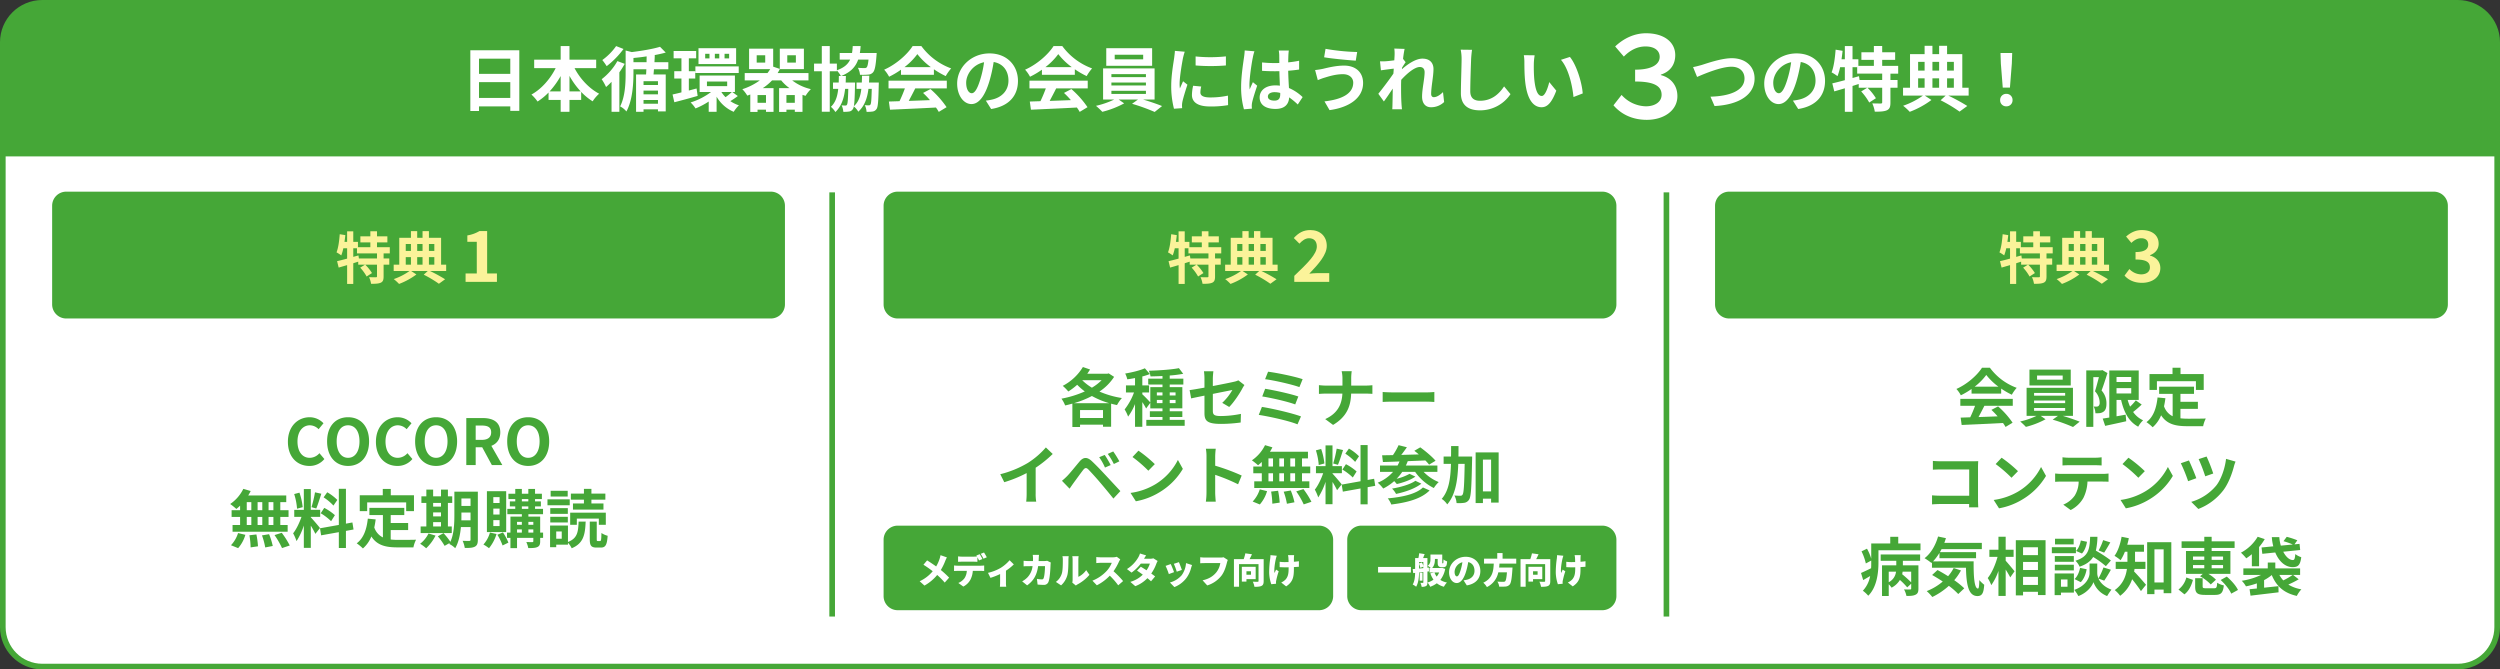 <svg id="entry_tokuten" xmlns="http://www.w3.org/2000/svg" width="1774" height="475" viewBox="0 0 1774 475">
  <rect x="0" y="0" width="1774" height="475" fill="#333333" stroke="none"/>
  <g id="パス_13" data-name="パス 13" fill="#45a737">
    <path d="M 1772 108 L 2 108 L 2 30 C 2 26.219 2.74 22.552 4.2 19.102 C 5.61 15.768 7.629 12.773 10.201 10.201 C 12.773 7.629 15.768 5.61 19.102 4.2 C 22.552 2.74 26.219 2 30 2 L 1744 2 C 1747.781 2 1751.448 2.74 1754.898 4.2 C 1758.232 5.61 1761.227 7.629 1763.799 10.201 C 1766.371 12.773 1768.39 15.768 1769.8 19.102 C 1771.26 22.552 1772 26.219 1772 30 L 1772 108 Z" stroke="none"/>
    <path d="M 30 4 C 26.488 4 23.084 4.687 19.881 6.042 C 16.785 7.351 14.004 9.226 11.615 11.615 C 9.226 14.004 7.351 16.785 6.042 19.881 C 4.687 23.084 4 26.488 4 30 L 4 106 L 1770 106 L 1770 30 C 1770 26.488 1769.313 23.084 1767.958 19.881 C 1766.649 16.785 1764.774 14.004 1762.385 11.615 C 1759.996 9.226 1757.215 7.351 1754.119 6.042 C 1750.916 4.687 1747.512 4 1744 4 L 30 4 M 30 0 L 1744 0 C 1760.569 0 1774 13.431 1774 30 L 1774 110 L 0 110 L 0 30 C 0 13.431 13.431 0 30 0 Z" stroke="none" fill="#45a737"/>
  </g>
  <g id="パス_1" data-name="パス 1" transform="translate(1774 475) rotate(180)" fill="#fff">
    <path d="M 1772 366 L 2 366 L 2 30 C 2 26.219 2.74 22.552 4.2 19.102 C 5.61 15.768 7.629 12.773 10.201 10.201 C 12.773 7.629 15.768 5.61 19.102 4.2 C 22.552 2.74 26.219 2 30 2 L 1744 2 C 1747.781 2 1751.448 2.74 1754.898 4.2 C 1758.232 5.61 1761.227 7.629 1763.799 10.201 C 1766.371 12.773 1768.39 15.768 1769.8 19.102 C 1771.26 22.552 1772 26.219 1772 30 L 1772 366 Z" stroke="none"/>
    <path d="M 30 4 C 26.488 4 23.084 4.687 19.881 6.042 C 16.785 7.351 14.004 9.226 11.615 11.615 C 9.226 14.004 7.351 16.785 6.042 19.881 C 4.687 23.084 4 26.488 4 30 L 4 364 L 1770 364 L 1770 30 C 1770 26.488 1769.313 23.084 1767.958 19.881 C 1766.649 16.785 1764.774 14.004 1762.385 11.615 C 1759.996 9.226 1757.215 7.351 1754.119 6.042 C 1750.916 4.687 1747.512 4 1744 4 L 30 4 M 30 0 L 1744 0 C 1760.569 0 1774 13.431 1774 30 L 1774 368 L 0 368 L 0 30 C 0 13.431 13.431 0 30 0 Z" stroke="none" fill="#45a737"/>
  </g>
  <g id="グループ_7" data-name="グループ 7" transform="translate(-3548 -1370)">
    <path id="パス_16" data-name="パス 16" d="M13.9-5.5V-16.7H36.1V-5.5ZM36.1-33.35V-22.6H13.9V-33.35Zm-28.35-6V3.75H13.9V.5H36.1V3.65h6.4v-43ZM78.1-10.15v-11a55.725,55.725,0,0,0,7.95,11Zm-14.1,0a58.264,58.264,0,0,0,7.85-10.9v10.9Zm33.05-16.5v-6H78.1V-42.3H71.85v9.65H53.05v6H68.3c-3.85,7.7-10.15,14.9-17.2,18.75a29.4,29.4,0,0,1,4.35,4.95,42.461,42.461,0,0,0,7.8-6.4V-4.1h8.6V4.35H78.1V-4.1h8.3V-9.8a40.906,40.906,0,0,0,8.15,6.7,25.278,25.278,0,0,1,4.6-5.4C92-12.25,85.6-19.15,81.7-26.65ZM111.2-42.3a41.778,41.778,0,0,1-9.8,9.9,45.5,45.5,0,0,1,3.1,4.35,61.47,61.47,0,0,0,11.95-12.2Zm.9,10.65A42.649,42.649,0,0,1,100.95-18.8a36.115,36.115,0,0,1,3.1,5.55,44.267,44.267,0,0,0,3.9-3.7V4.35h5.55v-28a67,67,0,0,0,3.8-6.05Zm11.4.8v-3c3.05-.3,6.2-.65,9.35-1.15,0,1.35-.05,2.75-.05,4.15ZM140.9-14.7H130.65v-2.7H140.9ZM130.65-1.4V-4.05H140.9V-1.4Zm0-9.3H140.9v2.65H130.65Zm17.6-15.15v-5H138.4c.1-1.7.2-3.4.25-5h-.45c2.95-.55,5.75-1.15,8.2-1.85l-4.05-4.1c-4.8,1.5-12.75,2.85-20.05,3.75l-4.35-1.1v15.8c0,7.05-.3,16.75-3.9,23.85a14.262,14.262,0,0,1,4.45,3.6c4.4-8,5-19.85,5-27.4v-2.55h9.15c-.05,1.3-.1,2.55-.2,3.7h-7.1V4.35h5.3V2.6H140.9V4.05h5.5v-26.2h-8.65c.1-1.15.2-2.4.3-3.7Zm43.15-7.7h-3.25V-36.8h3.25Zm-7,0h-3.15V-36.8h3.15Zm-6.95,0H174.4V-36.8h3.05Zm18.9-7.25h-26.7v11.25h26.7Zm-28.9,17.6H198.2v-4.7H167.45Zm.85,11-5.5,1.45v-8.5h4.55V-24.5H162.8v-9.1H168v-5.2H152v5.2h5.55v9.1h-5.1v5.25h5.1v9.8c-2.35.6-4.5,1.1-6.3,1.5l1.25,5.5c4.8-1.2,10.85-2.85,16.55-4.5Zm25,2.5a42.375,42.375,0,0,1-4.45,3.65A20.1,20.1,0,0,1,185.9-9.7Zm-17.65-7.45H190v3.25H175.65Zm18,7.45h1.85V-21.4H170.45V-9.7h8.1a47.345,47.345,0,0,1-14.5,7.4,23.257,23.257,0,0,1,3.5,4.25,52.516,52.516,0,0,0,9.35-4.9v7.3h5.6V-6.4A25.373,25.373,0,0,0,194.65,4.35a22.288,22.288,0,0,1,3.7-4.6,23.89,23.89,0,0,1-6.1-3,55.44,55.44,0,0,0,5.3-3.6Zm38.4,7.65v-5.5H238v5.5Zm-14.5,0h-6v-5.5h6ZM217-30.6h-6.05v-5.2H217Zm15.65-5.2h6.1v5.2h-6.1ZM247.7-17.95v-5.2H225.8A25.893,25.893,0,0,0,227.35-26v.05h17.1v-14.5h-17.1V-26.1l-4.7-1.6V-40.45h-17.1v14.5h15c-.6.95-1.25,1.9-1.95,2.8H202.45v5.2h10.7a43.727,43.727,0,0,1-12.4,6.25,21.669,21.669,0,0,1,3.5,4.55c.75-.25,1.45-.5,2.15-.8V4.45h5.15V2.8h6V4.4h5.35V-12.45h-7.65a37.076,37.076,0,0,0,6.6-5.5h6.5a29.508,29.508,0,0,0,5.9,5.5h-7.4V4.45h5.2V2.8H238V4.4h5.45V-7.7c.7.25,1.45.5,2.2.7a24.121,24.121,0,0,1,3.75-4.75,34.219,34.219,0,0,1-13.25-6.2Zm42.95,1.5c.1-1.55.15-3.15.2-4.8H285.7q-.075,2.55-.15,4.8H281.8v4.5h3.4c-.6,5.3-2,9.4-5.3,12.3.45-2.45.65-6.95.8-14.85.05-.6.05-1.95.05-1.95H274.1c.05-1.45.1-3,.15-4.6h-3.4c6.8-2.7,10.3-6.5,12.1-11.65h7.35c-.35,3.45-.8,5-1.35,5.55a1.933,1.933,0,0,1-1.55.45,45.858,45.858,0,0,1-4.65-.2,11.855,11.855,0,0,1,1.5,4.95,38.724,38.724,0,0,0,5.65-.1,4.871,4.871,0,0,0,3.55-1.55c1.3-1.4,1.95-4.6,2.5-11.8l.15-2H284.15a47.287,47.287,0,0,0,.55-4.9h-5.6a46.29,46.29,0,0,1-.5,4.9h-8.75v4.7h7.4c-1.55,3.3-4.3,5.75-9.4,7.55v-4.7H262.8V-42.3h-5.65v12.45h-5.5v5.4h5.5V4.3h5.65V-24.45h5.05v-.5a19.49,19.49,0,0,1,2.85,3.9h-1.45c0,1.6-.05,3.15-.1,4.6H265.1v4.5h3.7c-.55,5.45-1.95,9.7-5.2,12.75a15.92,15.92,0,0,1,3.2,3.7c4.2-4.05,6.1-9.45,6.9-16.45h2.25c-.2,7.65-.45,10.5-.95,11.25a1.146,1.146,0,0,1-1.15.6c-.6,0-1.45-.05-2.65-.15a11.822,11.822,0,0,1,1.2,4.6,23.036,23.036,0,0,0,4-.2,3.553,3.553,0,0,0,2.75-1.7,4.315,4.315,0,0,0,.7-1.95,14.051,14.051,0,0,1,3.2,3.75c4.35-4,6.35-9.3,7.2-16.2h2.35c-.2,7.55-.4,10.35-.9,11.1a1.364,1.364,0,0,1-1.2.6,22.8,22.8,0,0,1-2.85-.15,11.962,11.962,0,0,1,1.25,4.75,24.641,24.641,0,0,0,4.2-.2,3.935,3.935,0,0,0,2.85-1.75c1.1-1.35,1.35-5.75,1.6-16.85.05-.6.05-2,.05-2Zm25.15-10.9a45.44,45.44,0,0,0,9.15-9.25,48.661,48.661,0,0,0,9.6,9.25Zm-2.45,5.45H336.7v-3.95A60.42,60.42,0,0,0,345.1-21a30.818,30.818,0,0,1,3.85-5.45A45.737,45.737,0,0,1,327.8-42.3h-6.2c-3.75,5.9-11.7,13-20.2,16.75a23.227,23.227,0,0,1,3.5,5,57.731,57.731,0,0,0,8.45-5Zm-8.85,9.65h11.6a96.021,96.021,0,0,1-3.8,9.05l-7.55.25.8,5.8c8.5-.4,20.85-.9,32.6-1.55a26.5,26.5,0,0,1,2,3.1l5.55-3.35A67.245,67.245,0,0,0,334.25-11.8L329-9.05a59.593,59.593,0,0,1,4.9,5.1c-5.1.2-10.25.4-15.05.55,1.5-2.8,3.15-5.9,4.6-8.85h22.4v-5.5H304.5Zm91.85-5.35c0-10.9-7.8-19.5-20.2-19.5-12.95,0-22.95,9.85-22.95,21.4,0,8.45,4.6,14.55,10.15,14.55,5.45,0,9.75-6.2,12.75-16.3a101.122,101.122,0,0,0,3-13.55c6.75,1.15,10.5,6.3,10.5,13.2,0,7.3-5,11.9-11.4,13.4a38.456,38.456,0,0,1-4.65.8l3.75,5.95C389.9.4,396.35-7.05,396.35-17.6ZM359.6-16.35c0-5.5,4.45-12.8,12.7-14.5a75.05,75.05,0,0,1-2.65,12.1c-2.05,6.75-4,9.9-6.1,9.9C361.6-8.85,359.6-11.3,359.6-16.35Zm56.2-11a45.44,45.44,0,0,0,9.15-9.25,48.661,48.661,0,0,0,9.6,9.25Zm-2.45,5.45H436.7v-3.95A60.42,60.42,0,0,0,445.1-21a30.818,30.818,0,0,1,3.85-5.45A45.737,45.737,0,0,1,427.8-42.3h-6.2c-3.75,5.9-11.7,13-20.2,16.75a23.227,23.227,0,0,1,3.5,5,57.731,57.731,0,0,0,8.45-5Zm-8.85,9.65h11.6a96.021,96.021,0,0,1-3.8,9.05l-7.55.25.8,5.8c8.5-.4,20.85-.9,32.6-1.55a26.5,26.5,0,0,1,2,3.1l5.55-3.35A67.245,67.245,0,0,0,434.25-11.8L429-9.05a59.593,59.593,0,0,1,4.9,5.1c-5.1.2-10.25.4-15.05.55,1.5-2.8,3.15-5.9,4.6-8.85h22.4v-5.5H404.5ZM485.2-32.9H465v-3.25h20.2Zm6.35-7.9H459v12.5h32.55Zm-28.9,30.25h24.5v2.2h-24.5Zm0-5.9h24.5v2.1h-24.5Zm0-5.95h24.5v2.15h-24.5ZM493.3-4.35v-22.1H456.75v22.1h7.85A61.039,61.039,0,0,1,451.7.1a52.3,52.3,0,0,1,4.5,4.25,66.621,66.621,0,0,0,15.5-6l-3.85-2.7H481.5l-4.2,3a133.084,133.084,0,0,1,16.05,5.8L498.6.25c-3.45-1.4-8.7-3.2-13.4-4.6Zm29.1-30.6v6.4a134.2,134.2,0,0,0,21.5,0V-35A102.816,102.816,0,0,1,522.4-34.95Zm4,21.35-5.75-.55a30.544,30.544,0,0,0-.85,6.5c0,5.15,4.15,8.2,12.75,8.2a70.81,70.81,0,0,0,12.9-.95l-.1-6.75a59.1,59.1,0,0,1-12.55,1.3c-5.1,0-7-1.35-7-3.55A16.97,16.97,0,0,1,526.4-13.6ZM514.7-38.3l-7-.6c-.05,1.6-.35,3.5-.5,4.9-.55,3.85-2.1,12.3-2.1,19.8a63.916,63.916,0,0,0,1.95,16.35l5.8-.4c-.05-.7-.1-1.5-.1-2.05A15.085,15.085,0,0,1,513-2.65c.55-2.65,2.2-8.1,3.6-12.25l-3.1-2.45c-.7,1.65-1.5,3.4-2.25,5.1a24.124,24.124,0,0,1-.2-3.25c0-5,1.75-15,2.4-18.35C513.65-34.75,514.3-37.25,514.7-38.3Zm59,31.8c0-1.9,1.9-3.1,4.75-3.1a15.437,15.437,0,0,1,4,.55v.9c0,2.95-1.05,4.55-4.1,4.55C575.7-3.6,573.7-4.45,573.7-6.5Zm14.85-32.65H581.4a21.237,21.237,0,0,1,.35,3.3c0,1.05.05,3.1.05,5.55-1.15.05-2.35.05-3.5.05a83.313,83.313,0,0,1-8.75-.45v5.95c2.95.2,5.8.3,8.75.3,1.15,0,2.35,0,3.55-.05.05,3.55.25,7.2.35,10.3a22.244,22.244,0,0,0-3.25-.2c-6.8,0-11.1,3.5-11.1,8.55,0,5.25,4.3,8.15,11.2,8.15,6.75,0,9.45-3.4,9.75-8.2a52.449,52.449,0,0,1,6.1,5.05l3.45-5.25a32.723,32.723,0,0,0-9.7-6.45c-.2-3.4-.45-7.4-.55-12.25,2.75-.2,5.35-.5,7.75-.85V-31.9a68.505,68.505,0,0,1-7.75,1.15c.05-2.2.1-4.05.15-5.15A31.318,31.318,0,0,1,588.55-39.15Zm-24.4.55-6.9-.6a47.689,47.689,0,0,1-.5,4.9c-.55,3.85-2.05,13.3-2.05,20.85a58.727,58.727,0,0,0,2,16l5.65-.45c-.05-.7-.1-1.55-.1-2.05a13.951,13.951,0,0,1,.25-2.35c.6-2.7,2.2-7.8,3.6-11.9l-3.05-2.5c-.75,1.7-1.6,3.4-2.25,5.15a23.639,23.639,0,0,1-.2-3.25c0-5,1.65-16,2.4-19.35A32.465,32.465,0,0,1,564.15-38.6Zm70.1,22.25c0,7.8-8,11.9-20.4,13.3l3.6,6.2c13.9-1.9,23.8-8.55,23.8-19.25,0-7.85-5.55-12.35-13.45-12.35-5.85,0-11.45,1.45-15.1,2.3a50.33,50.33,0,0,1-5.5.85l1.9,7.15c1.45-.55,3.4-1.35,4.85-1.75,2.55-.75,7.5-2.45,13-2.45C631.65-22.35,634.25-19.65,634.25-16.35Zm-19.65-24-1,6c5.75,1,16.6,2,22.45,2.4l1-6.15A148.462,148.462,0,0,1,614.6-40.35Zm49,4.3c0,.55-.1,1.95-.2,3.85-2.15.3-4.35.55-5.8.65a42.959,42.959,0,0,1-4.35.05l.65,6.4c2.8-.4,6.65-.9,9.1-1.2-.05,1.2-.15,2.4-.25,3.55-2.85,4.2-7.85,10.8-10.7,14.3L656-3c1.75-2.35,4.2-6,6.3-9.15-.05,4.2-.1,7.1-.2,11,0,.8-.05,2.55-.15,3.7h6.9c-.15-1.15-.3-2.95-.35-3.85-.3-4.7-.3-8.9-.3-13,0-1.3.05-2.65.1-4.05,4.1-4.5,9.5-9.1,13.2-9.1,2.1,0,3.4,1.25,3.4,3.7,0,4.55-1.8,11.9-1.8,17.3,0,4.85,2.5,7.55,6.25,7.55a13.326,13.326,0,0,0,9.4-3.7l-.8-7.05c-2.3,2.3-4.65,3.6-6.5,3.6-1.25,0-1.9-.95-1.9-2.25,0-5.15,1.65-12.5,1.65-17.7,0-4.2-2.45-7.4-7.85-7.4-4.85,0-10.6,4.05-14.55,7.5.05-.4.05-.75.1-1.1.85-1.3,1.85-2.95,2.55-3.85l-1.85-2.4c.35-3.1.8-5.65,1.1-7.05l-7.3-.25A27.607,27.607,0,0,1,663.6-36.05Zm54.95-3.6-8.05-.1a31.889,31.889,0,0,1,.65,6.75c0,4.3-.5,17.45-.5,24.15,0,8.55,5.3,12.15,13.5,12.15a25.882,25.882,0,0,0,21.7-11.5l-4.55-5.5c-3.6,5.45-8.85,10.2-17.1,10.2-3.9,0-6.9-1.65-6.9-6.7,0-6.2.4-17.4.6-22.8C718-35,718.25-37.55,718.55-39.65ZM763-35.75l-7.7-.1a30.393,30.393,0,0,1,.4,5.1c0,3.05.05,8.9.55,13.5C757.65-3.85,762.4,1.1,767.9,1.1c4,0,7.15-3.05,10.45-11.75l-5-6.1c-.95,4-2.95,9.85-5.3,9.85-3.15,0-4.65-4.95-5.35-12.15-.3-3.6-.35-7.35-.3-10.6A40.455,40.455,0,0,1,763-35.75Zm25,1.15-6.35,2.05c5.45,6.2,8.1,18.35,8.9,26.4L797.1-8.7C796.55-16.35,792.75-28.85,788-34.6Zm87.4,7.2,2.85,7c5.2-2.25,17.05-7.25,24.4-7.25,6,0,9.25,3.6,9.25,8.3,0,8.7-10.6,12.6-24.15,12.95l2.9,6.65c17.6-.9,28.4-8.15,28.4-19.5,0-9.25-7.1-14.45-16.15-14.45-7.3,0-17.5,3.6-21.35,4.8C879.75-28.4,877.25-27.7,875.4-27.4Zm93.65,9.8c0-10.9-7.8-19.5-20.2-19.5-12.95,0-22.95,9.85-22.95,21.4,0,8.45,4.6,14.55,10.15,14.55,5.45,0,9.75-6.2,12.75-16.3a101.108,101.108,0,0,0,3-13.55c6.75,1.15,10.5,6.3,10.5,13.2,0,7.3-5,11.9-11.4,13.4a38.457,38.457,0,0,1-4.65.8L950,2.35C962.6.4,969.05-7.05,969.05-17.6ZM932.3-16.35c0-5.5,4.45-12.8,12.7-14.5a75.054,75.054,0,0,1-2.65,12.1c-2.05,6.75-4,9.9-6.1,9.9C934.3-8.85,932.3-11.3,932.3-16.35Zm77.3-1.9H993.55l-.4-2.7-4.6,1.3V-27.3h3.3v4.55h17.75Zm11.35-4.5v-5.5H1009.6V-32.5h9.2v-5.4h-9.2v-4.45h-5.9v4.45h-8.85v5.4h8.85v4.25h-11v-4.7h-4.15V-42.3H983.1v9.35h-2.35q.45-3,.75-6l-4.95-.8c-.45,5.9-1.25,12.1-2.85,16.1a31.832,31.832,0,0,1,4.2,2.7,40.448,40.448,0,0,0,1.85-6.35h3.35v9.2c-3.35.9-6.45,1.7-8.9,2.25l1.4,5.7c2.25-.65,4.8-1.4,7.5-2.2V4.35h5.45V-14c1.45-.45,2.95-.95,4.4-1.4v2.65H999l-4.3,2.65a39.994,39.994,0,0,1,5.7,7.85l4.75-3.05a39.215,39.215,0,0,0-6-7.45h10.45V-2.4c0,.65-.2.8-1.05.85-.8,0-3.5,0-6-.1a21.657,21.657,0,0,1,1.8,5.9c3.75,0,6.55-.1,8.6-1,2-.95,2.5-2.55,2.5-5.55V-12.75h5.05v-5.5h-5.05v-4.5Zm14.15,3.35h4.6v6.65h-4.6Zm4.6-11.7v6.2h-4.6v-6.2Zm10.3,0v6.2h-4.75v-6.2Zm10.45,0v6.2h-4.8v-6.2ZM1050-12.75h-4.75V-19.4H1050Zm5.65-6.65h4.8v6.65h-4.8Zm15.3,6.65h-4.5V-36.6h-10.8v-5.9H1050v5.9h-4.75v-5.9h-5.55v5.9h-10.35v23.85h-4.95v5.6h14.1a54.372,54.372,0,0,1-14.05,7.2,39.045,39.045,0,0,1,4.7,4.3,62.368,62.368,0,0,0,15.4-8.4l-4.7-3.1h14.8l-3.6,3.3A101.307,101.307,0,0,1,1064.5,4.2l5.5-4a139.917,139.917,0,0,0-13.45-7.35h14.4Zm24.2-.1h5.1l1.35-17.1.25-7.45h-8.3l.25,7.45ZM1097.7.45a4.255,4.255,0,0,0,4.4-4.4,4.268,4.268,0,0,0-4.4-4.45,4.268,4.268,0,0,0-4.4,4.45A4.227,4.227,0,0,0,1097.7.45Z" transform="translate(3874 1445)" fill="#fff"/>
    <path id="パス_15" data-name="パス 15" d="M39.6,1.04c11.76,0,21.68-6.4,21.68-16.8,0-8-5.04-13.28-11.76-14.96v-.32c6.56-2.08,10.24-7.04,10.24-13.84,0-9.28-8-15.52-20.72-15.52-8.16,0-15.76,3.52-21.92,9.36l6.16,7.2c4.88-5.04,10.16-7.2,15.36-7.2,6.64,0,10.08,3.12,10.08,7.36,0,5.04-4.96,9.12-17.44,9.12v8.4c14.32,0,18.8,3.68,18.8,9.44,0,4.96-4.64,8.16-11.2,8.16a23.839,23.839,0,0,1-17.2-8.08L15.92-9.28C20.64-3.76,28.32,1.04,39.6,1.04Z" transform="translate(4677 1454)" fill="#fff"/>
  </g>
  <path id="パス_14" data-name="パス 14" d="M-77.445.63a13.477,13.477,0,0,0,10.62-4.905l-3.51-4.14A9.185,9.185,0,0,1-77.22-5.13c-5.265,0-8.685-4.365-8.685-11.61,0-7.155,3.78-11.475,8.82-11.475a8.773,8.773,0,0,1,6.165,2.79l3.465-4.23A13.584,13.584,0,0,0-77.22-33.93c-8.415,0-15.48,6.435-15.48,17.415C-92.7-5.4-85.86.63-77.445.63ZM-50,.63c8.82,0,14.9-6.615,14.9-17.415S-41.175-33.93-50-33.93-64.89-27.63-64.89-16.785C-64.89-5.985-58.815.63-50,.63Zm0-5.76c-4.95,0-8.1-4.545-8.1-11.655,0-7.155,3.15-11.43,8.1-11.43s8.1,4.275,8.1,11.43C-41.9-9.675-45.045-5.13-50-5.13ZM-14.985.63A13.477,13.477,0,0,0-4.365-4.275l-3.51-4.14A9.185,9.185,0,0,1-14.76-5.13c-5.265,0-8.685-4.365-8.685-11.61,0-7.155,3.78-11.475,8.82-11.475a8.773,8.773,0,0,1,6.165,2.79l3.465-4.23A13.584,13.584,0,0,0-14.76-33.93c-8.415,0-15.48,6.435-15.48,17.415C-30.24-5.4-23.4.63-14.985.63Zm27.45,0c8.82,0,14.9-6.615,14.9-17.415S21.285-33.93,12.465-33.93-2.43-27.63-2.43-16.785C-2.43-5.985,3.645.63,12.465.63Zm0-5.76c-4.95,0-8.1-4.545-8.1-11.655,0-7.155,3.15-11.43,8.1-11.43s8.1,4.275,8.1,11.43C20.565-9.675,17.415-5.13,12.465-5.13ZM33.885,0h6.66V-12.6H45.18L52.02,0h7.425L51.66-13.635C55.485-15.12,58-18.225,58-23.22c0-7.65-5.535-10.125-12.51-10.125H33.885Zm6.66-17.865v-10.17h4.32c4.275,0,6.66,1.215,6.66,4.815,0,3.555-2.385,5.355-6.66,5.355ZM77.805.63c8.82,0,14.9-6.615,14.9-17.415S86.625-33.93,77.805-33.93,62.91-27.63,62.91-16.785C62.91-5.985,68.985.63,77.805.63Zm0-5.76c-4.95,0-8.1-4.545-8.1-11.655,0-7.155,3.15-11.43,8.1-11.43s8.1,4.275,8.1,11.43C85.9-9.675,82.755-5.13,77.805-5.13ZM-103,32.05h-3.42V26.29H-103Zm0,10.485h-3.42V36.82H-103Zm-18.9-5.715h3.24v5.715h-3.24Zm11.025,0v5.715h-3.33V36.82Zm-3.33-4.77V26.29h3.33v5.76Zm-7.695-5.76h3.24v5.76h-3.24Zm-4.725,5.76h-6.03v4.77h6.03v5.715h-5.355v4.77h39.1v-4.77H-98.1V36.82h5.85V32.05H-98.1V26.29h4.23V21.565h-27a24.225,24.225,0,0,0,1.755-3.15l-5.22-1.53A27.672,27.672,0,0,1-133.65,27.64a49.557,49.557,0,0,1,4.365,3.51,30.922,30.922,0,0,0,2.655-2.34Zm-1.395,26.91a24.626,24.626,0,0,0,5.13-9.45l-5.175-1.26a22.174,22.174,0,0,1-5.04,8.64Zm8.01-9.135a57.123,57.123,0,0,1,.855,8.595l5.22-.765a58.867,58.867,0,0,0-1.125-8.415Zm8.91.09a47.954,47.954,0,0,1,2.295,8.55l5.355-1.035a50.148,50.148,0,0,0-2.61-8.37Zm8.91-.225a57.96,57.96,0,0,1,5.31,9.225l5.49-1.845a61.037,61.037,0,0,0-5.67-9Zm44.55-24.93A33.817,33.817,0,0,0-64.8,19.315l-2.565,3.6a36.2,36.2,0,0,1,6.975,5.85Zm-11.79,9.45a38.056,38.056,0,0,1,7.38,5.625l2.7-4.275a37.582,37.582,0,0,0-7.56-5.175Zm-4.05-14.85A83.7,83.7,0,0,1-75.96,29.89l3.375.945c1.125-2.61,2.43-6.885,3.6-10.485Zm-8.73,10.53a45.118,45.118,0,0,0-2.3-10.305l-3.735.99a44.5,44.5,0,0,1,2.025,10.4ZM-69.93,44.695c-.945-1.26-5.22-6.3-6.525-7.6v-.315h6.66v-5h-6.66V17.065H-81.4V31.78H-88.2v5h5.13c-1.395,4.095-3.69,8.91-5.94,11.655a31.8,31.8,0,0,1,2.43,5.535A46.183,46.183,0,0,0-81.4,42.9V58.78h4.95V42.985a60.114,60.114,0,0,1,3.24,5.85Zm23.805,1.035-.81-4.995-4.59.855V16.84h-5.04V42.49L-69.93,44.875l.81,4.995,12.555-2.25V58.87h5.04V46.72Zm9.675-19.215H-8.775V32.68H-3.24V21.43H-19.71v-4.5h-5.67v4.5H-41.715V32.68h5.265Zm16.695,19.62H-7.38V41.1H-19.755V35.47h9.63V30.385h-24.75V35.47h9.585V51.355a12.113,12.113,0,0,1-6.12-7.065c.4-1.8.72-3.69.99-5.715l-5.58-.54c-.81,7.695-3.015,13.9-7.875,17.505a32.768,32.768,0,0,1,4.41,3.645A22.555,22.555,0,0,0-33.48,50.68c4.14,6.39,10.305,7.74,18.585,7.74h11.25a20.012,20.012,0,0,1,1.89-5.445c-3.015.135-10.44.135-12.87.135a46.5,46.5,0,0,1-5.13-.27ZM10.35,40.51h5.58v3.06H10.35Zm5.58-13.635v2.61H10.35v-2.61ZM10.35,33.58h5.58v2.835H10.35Zm13.23,9.99H20.835V26.875H23.9v-4.68h-3.06v-4.77h-4.9v4.77H10.35v-4.77H5.535v4.77H2.025v4.68h3.51V43.57H1.485v4.68H23.58ZM7.065,48.565a20.821,20.821,0,0,1-5.94,7.29A30.207,30.207,0,0,1,5.4,59.05a31.656,31.656,0,0,0,6.66-9Zm23.31-9.315c.045-1.4.045-2.7.045-3.87V33.715H36.9V39.25ZM36.9,23.725V28.99H30.42V23.725Zm5.175-4.86H25.425V35.38c0,5.85-.225,13.455-2.835,19.08a49.026,49.026,0,0,0-4.86-6.12l-4.05,2.2a44.741,44.741,0,0,1,4.815,6.8l3.735-2.115c-.135.27-.315.5-.45.765a15.46,15.46,0,0,1,4.23,3.015c2.43-4.05,3.555-9.675,4.05-14.985H36.9v8.865c0,.72-.225.945-.9.945-.63,0-2.79.045-4.725-.09a19.389,19.389,0,0,1,1.53,5.085c3.33.045,5.625-.09,7.2-.945s2.07-2.25,2.07-4.905ZM57.51,26.92H53.055V22.78H57.51Zm0,8.19H53.055V30.925H57.51Zm0,8.19H53.055V39.07H57.51Zm4.68-24.75H48.51V47.575H62.19ZM50.67,47.89A21.347,21.347,0,0,1,46.035,56.4a27.4,27.4,0,0,1,3.96,2.61,29.79,29.79,0,0,0,5.355-10.08Zm5.265,1.575a38.995,38.995,0,0,1,3.69,7.6l4.14-2.025A41.052,41.052,0,0,0,59.9,47.8Zm22.005-1.53v-2.25h3.51v2.25Zm-8.055-2.25h3.42v2.25h-3.42Zm3.42-5.355V42.4h-3.42V40.33Zm8.145,0V42.4H77.94V40.33ZM73.305,29.35H77.9V31.1h-4.59Zm0-5.22H77.9V25.8h-4.59ZM88.38,47.935H86.31V36.6H77.94v-1.71H88.335V31.1h-5.67V29.35h4.14V25.8h-4.14V24.13h4.86V20.35h-4.86V16.93H77.9v3.42h-4.59V16.93h-4.68v3.42h-4.86v3.78h4.86V25.8H64.8V29.35h3.825V31.1H63v3.78H73.305V36.6h-8.1v11.34h-2.43V51.67h2.43v7.29h4.68V51.67H81.45v2.34c0,.5-.18.675-.765.675-.54,0-2.475,0-4.23-.045a16.4,16.4,0,0,1,1.4,4.275c2.925,0,5.04-.045,6.525-.765s1.935-1.845,1.935-4.1V51.67h2.07ZM117.36,27.28h-7.785V31.6H131.22V27.28h-8.55v-2.7h9.9V20.26h-9.9V16.885h-5.31V20.26h-9.27v4.32h9.27Zm-5.04,10.71h15.615V42.4h4.95v-8.6H107.6v8.6h4.725Zm-6.48-19.71h-12.1v4.05h12.1Zm1.44,6.03H91.485v4.23H107.28Zm-1.35,6.255H93.465V34.66H105.93ZM93.465,40.735H105.93v-4H93.465ZM101.61,52.3H97.695V47.125h3.915Zm4.41-9.36H93.33V58.285h4.365v-1.8h8.325v-1.35a15.445,15.445,0,0,1,2.655,3.915c8.325-3.465,9.54-9.54,9.9-18.945H113.58c-.27,7.515-.9,11.88-7.56,14.49Zm21.195,10.98c-.675,0-.765-.135-.765-1.44V40.15H121.5V52.525c0,4.545.9,6.03,4.815,6.03h3.015c3.24,0,4.41-1.71,4.86-8.37a14.058,14.058,0,0,1-4.41-1.98c-.09,4.995-.27,5.715-.99,5.715Z" transform="translate(297 330)" fill="#45a737"/>
  <path id="パス_6" data-name="パス 6" d="M-125.055-12.87A66.77,66.77,0,0,0-112.185-18a57.619,57.619,0,0,0,12.42,5.13ZM-120.6-2.385V-8.01h16.29v5.625Zm15.3-26.82a33.6,33.6,0,0,1-6.885,5.31,36.657,36.657,0,0,1-6.885-5.31Zm5-4.86-.9.27H-115.47c.72-.99,1.35-2.025,1.98-3.015l-5.085-1.755A36.267,36.267,0,0,1-132.885-25.2a33.251,33.251,0,0,1,3.96,4.005,46.423,46.423,0,0,0,6.3-4.77,45.116,45.116,0,0,0,5.4,4.725,73.576,73.576,0,0,1-16.56,5.13,21.669,21.669,0,0,1,2.61,4.815c1.71-.36,3.42-.81,5.13-1.305V4.005h5.445V2.34h16.29V3.825h5.76v-16.38c1.4.36,2.745.72,4.185.99A25.4,25.4,0,0,1-90.9-16.56a64.327,64.327,0,0,1-15.93-4.59,35.888,35.888,0,0,0,10.4-10.44Zm34.2,21.15v-2.3h4v2.3Zm0-7.65h4v2.2h-4Zm13.275,0v2.2h-4.14v-2.2Zm0,7.65h-4.14v-2.3h4.14ZM-56.97-1.08V-3.105h8.955v-4.05H-56.97v-2.07h8.955V-24.3H-56.97v-1.845h9.675v-4.14H-56.97v-2.25a88.064,88.064,0,0,0,9.585-1.215l-3.06-4.005c-5.265,1.035-13.95,1.62-21.33,1.845A14.1,14.1,0,0,1-70.6-31.9c2.7-.045,5.58-.135,8.5-.27v1.89H-72.225v4.14H-62.1V-24.3h-8.64v10.89c-.99-1.17-4.5-4.815-5.67-5.8V-20.52H-71.6v-4.995H-76.41V-31.86a46.921,46.921,0,0,0,5.355-1.71l-3.555-4.1c-3.465,1.575-9,2.88-13.95,3.735a18.549,18.549,0,0,1,1.485,4.1c1.755-.225,3.6-.54,5.49-.9v5.22H-88.02v4.995h5.715a43.975,43.975,0,0,1-6.66,12.06A26.565,26.565,0,0,1-86.49-3.375a39.99,39.99,0,0,0,4.9-8.91V3.87h5.175V-13.68a39.431,39.431,0,0,1,2.7,4.545l2.97-4.05v3.96h8.64v2.07h-8.955v4.05H-62.1V-1.08H-73.575V3.15H-46.35V-1.08Zm24.66-4.905c0,5.31,1.485,7.785,11.745,7.785A105.777,105.777,0,0,0-6.615.81l.18-6.12A73.515,73.515,0,0,1-20.61-3.78c-4.95,0-5.76-.99-5.76-3.78V-19.485c6.39-1.305,12.465-2.475,13.86-2.79a38.318,38.318,0,0,1-7.2,9.135l4.95,2.925c3.24-3.2,7.335-9.36,9.315-13.095.4-.81,1.08-1.845,1.485-2.475l-4.32-3.33a12.687,12.687,0,0,1-3.195,1.035c-2.025.5-8.325,1.755-14.9,3.015v-5.31a47.3,47.3,0,0,1,.4-5.175h-6.7a38.92,38.92,0,0,1,.36,5.175v6.435c-4.455.81-8.415,1.485-10.53,1.755l1.08,5.9c1.89-.45,5.445-1.17,9.45-1.98Zm45.135-29.25-2.115,5.31c6.345.81,19.125,3.69,24.345,5.625l2.295-5.625C31.68-31.9,18.72-34.515,12.825-35.235ZM10.755-23.13l-2.07,5.445c6.7,1.08,18.225,3.69,23.4,5.67L34.29-17.64C28.62-19.62,17.19-22.05,10.755-23.13ZM8.46-10.26,6.21-4.59c7.2,1.08,21.42,4.185,27.5,6.705L36.18-3.51C30.015-5.8,16.155-9.045,8.46-10.26ZM65.61-30.33v4.95H53.91c-1.8,0-3.645-.18-4.995-.315v6.21c1.4-.09,3.195-.225,5.175-.225H65.565c-.36,7.6-3.375,14.085-12.2,18.09l5.58,4.14c9.72-5.8,12.555-13.185,12.825-22.23H81.9c1.8,0,4,.135,4.95.18v-6.12c-.945.09-2.835.27-4.9.27H71.82v-4.9a34.71,34.71,0,0,1,.36-5.31H65.025A22.484,22.484,0,0,1,65.61-30.33Zm28.53,9.5v7.065c1.665-.135,4.68-.225,7.245-.225H125.55c1.89,0,4.185.18,5.265.225v-7.065c-1.17.09-3.15.27-5.265.27H101.385C99.045-20.565,95.76-20.7,94.14-20.835ZM-177.21,37.5l2.835,5.67a90.169,90.169,0,0,0,15.885-6.48v14.4a50.4,50.4,0,0,1-.315,5.9h7.11a30.939,30.939,0,0,1-.4-5.9V32.9a82.54,82.54,0,0,0,12.105-9.765l-4.86-4.635a57.691,57.691,0,0,1-12.69,10.935A72.36,72.36,0,0,1-177.21,37.5Zm74.115-13.68-3.915,1.62a40.809,40.809,0,0,1,4.1,7.335l4.05-1.755A67.092,67.092,0,0,0-103.1,23.815Zm6.03-2.475-3.87,1.755a47.08,47.08,0,0,1,4.32,7.155l3.915-1.89A65.5,65.5,0,0,0-97.065,21.34Zm-36.36,20.835,5.4,5.58c.81-1.17,1.89-2.745,2.925-4.185,1.8-2.43,5-6.885,6.75-9.135,1.305-1.62,2.25-1.71,3.69-.27,1.62,1.665,5.625,6.03,8.235,9.135,2.655,3.1,6.48,7.74,9.5,11.475l4.95-5.31c-3.465-3.69-8.055-8.685-11.07-11.88-2.7-2.925-6.165-6.525-9.18-9.36-3.51-3.285-6.165-2.79-8.82.36-3.1,3.69-6.615,8.1-8.64,10.17A50.641,50.641,0,0,1-133.425,42.175ZM-79.155,20.8l-4.23,4.5a93.565,93.565,0,0,1,11.25,9.72l4.59-4.68A90.886,90.886,0,0,0-79.155,20.8ZM-84.78,50.77-81,56.71a48.733,48.733,0,0,0,16.695-6.345,47.851,47.851,0,0,0,16.65-16.65l-3.51-6.345a42.372,42.372,0,0,1-16.38,17.505A46.381,46.381,0,0,1-84.78,50.77Zm53.91-.09a49.426,49.426,0,0,1-.45,6.3h7.02c-.18-1.845-.405-4.995-.405-6.3V37.945A129.977,129.977,0,0,1-8.46,44.65L-5.9,38.44A146.972,146.972,0,0,0-24.7,31.465v-6.66a48.925,48.925,0,0,1,.405-5.4h-7.02a31.238,31.238,0,0,1,.45,5.4ZM32,32.05h-3.42V26.29H32Zm0,10.485h-3.42V36.82H32ZM13.1,36.82h3.24v5.715H13.1Zm11.025,0v5.715H20.79V36.82Zm-3.33-4.77V26.29h3.33v5.76Zm-7.7-5.76h3.24v5.76H13.1ZM8.37,32.05H2.34v4.77H8.37v5.715H3.015v4.77h39.1v-4.77H36.9V36.82h5.85V32.05H36.9V26.29h4.23V21.565h-27a24.225,24.225,0,0,0,1.755-3.15l-5.22-1.53A27.672,27.672,0,0,1,1.35,27.64a49.558,49.558,0,0,1,4.365,3.51A30.923,30.923,0,0,0,8.37,28.81ZM6.975,58.96a24.626,24.626,0,0,0,5.13-9.45L6.93,48.25a22.174,22.174,0,0,1-5.04,8.64Zm8.01-9.135a57.123,57.123,0,0,1,.855,8.595l5.22-.765a58.867,58.867,0,0,0-1.125-8.415Zm8.91.09a47.953,47.953,0,0,1,2.3,8.55l5.355-1.035a50.148,50.148,0,0,0-2.61-8.37Zm8.91-.225a57.96,57.96,0,0,1,5.31,9.225L43.6,57.07a61.037,61.037,0,0,0-5.67-9Zm44.55-24.93A33.817,33.817,0,0,0,70.2,19.315l-2.565,3.6a36.2,36.2,0,0,1,6.975,5.85Zm-11.79,9.45a38.056,38.056,0,0,1,7.38,5.625l2.7-4.275a37.582,37.582,0,0,0-7.56-5.175Zm-4.05-14.85A83.706,83.706,0,0,1,59.04,29.89l3.375.945c1.125-2.61,2.43-6.885,3.6-10.485Zm-8.73,10.53A45.118,45.118,0,0,0,50.49,19.585l-3.735.99a44.5,44.5,0,0,1,2.025,10.4ZM65.07,44.695c-.945-1.26-5.22-6.3-6.525-7.6v-.315h6.66v-5h-6.66V17.065H53.6V31.78H46.8v5h5.13c-1.4,4.095-3.69,8.91-5.94,11.655a31.8,31.8,0,0,1,2.43,5.535A46.183,46.183,0,0,0,53.6,42.9V58.78h4.95V42.985a60.113,60.113,0,0,1,3.24,5.85ZM88.875,45.73l-.81-4.995-4.59.855V16.84h-5.04V42.49L65.07,44.875l.81,4.995,12.555-2.25V58.87h5.04V46.72Zm33.84,1.17c-4.77,4.635-14.49,6.84-24.93,7.74a16.254,16.254,0,0,1,2.475,4.365c11.385-1.4,21.33-4.05,27.18-9.99Zm-5.355-4.725c-3.555,2.565-10.62,4.545-16.56,5.535a14.852,14.852,0,0,1,2.835,3.78c6.57-1.4,13.545-3.78,17.955-7.29Zm15.615-6.345v-4.5H110.61a32.285,32.285,0,0,0,1.35-3.1c4.05-.135,8.325-.315,12.465-.495a28.937,28.937,0,0,1,2.655,2.97l4.59-2.745c-2.34-2.835-7.155-6.84-10.845-9.54L116.6,20.89c1.035.765,2.115,1.62,3.195,2.565-4.23.135-8.46.225-12.465.36,1.35-1.71,2.745-3.645,4.005-5.445l-5.9-1.485a45.219,45.219,0,0,1-4,7.065c-2.835.045-5.445.09-7.695.135l.585,4.77c3.375-.09,7.38-.225,11.79-.405-.45.99-.9,1.98-1.4,2.88H92.25v4.5h9.27a29.374,29.374,0,0,1-10.89,7.695,25.963,25.963,0,0,1,3.915,4.14A36.99,36.99,0,0,0,102.33,42.4c.675.675,1.35,1.485,1.845,2.07,4.41-.99,9.675-2.79,13.185-5.265l-4.14-1.98a36.256,36.256,0,0,1-9.18,3.51,35.254,35.254,0,0,0,4-4.9h9.135a35.717,35.717,0,0,0,13.275,11.475,20.935,20.935,0,0,1,3.465-4.23,30.713,30.713,0,0,1-10.71-7.245Zm14.94-10.89c.045-2.43.045-4.905.045-7.425H142.7c0,2.565,0,5.04-.045,7.425h-5.265v5.22h5.22c-.315,10.53-1.53,19.125-6.57,24.84a14.1,14.1,0,0,1,3.915,3.915c5.805-6.66,7.38-16.74,7.83-28.755h4.545c-.27,15.03-.63,20.61-1.485,21.825a1.631,1.631,0,0,1-1.53.81c-.855,0-2.475-.045-4.275-.18a12.9,12.9,0,0,1,1.53,5.355,25.359,25.359,0,0,0,5.445-.18,4.789,4.789,0,0,0,3.465-2.3c1.395-2.07,1.71-8.955,2.115-28.125.045-.675.045-2.43.045-2.43Zm17.37,24.75V27.145h5.8V49.69ZM160.11,22.015V57.97h5.175v-3.1h5.8v2.79h5.355V22.015Z" transform="translate(887 299)" fill="#45a737"/>
  <path id="パス_2" data-name="パス 2" d="M-75.78-24.615a40.9,40.9,0,0,0,8.235-8.325,43.8,43.8,0,0,0,8.64,8.325Zm-2.205,4.905H-56.97v-3.555A54.378,54.378,0,0,0-49.41-18.9a27.737,27.737,0,0,1,3.465-4.9A41.163,41.163,0,0,1-64.98-38.07h-5.58c-3.375,5.31-10.53,11.7-18.18,15.075a20.9,20.9,0,0,1,3.15,4.5,51.959,51.959,0,0,0,7.6-4.5Zm-7.965,8.685h10.44A86.415,86.415,0,0,1-78.93-2.88l-6.795.225.72,5.22c7.65-.36,18.765-.81,29.34-1.395a23.856,23.856,0,0,1,1.8,2.79L-48.87.945a60.521,60.521,0,0,0-10.3-11.565L-63.9-8.145a53.635,53.635,0,0,1,4.41,4.59c-4.59.18-9.225.36-13.545.495,1.35-2.52,2.835-5.31,4.14-7.965h20.16v-4.95H-85.95ZM-13.32-29.61H-31.5v-2.925h18.18ZM-7.6-36.72H-36.9v11.25H-7.6ZM-33.615-9.495h22.05v1.98h-22.05Zm0-5.31h22.05v1.89h-22.05Zm0-5.355h22.05v1.935h-22.05ZM-6.03-3.915V-23.8h-32.9v19.89h7.065a54.935,54.935,0,0,1-11.61,4,47.069,47.069,0,0,1,4.05,3.825,59.958,59.958,0,0,0,13.95-5.4l-3.465-2.43H-16.65l-3.78,2.7A119.776,119.776,0,0,1-5.985,4.005L-1.26.225c-3.105-1.26-7.83-2.88-12.06-4.14ZM14.805-36.4l-.765.225H3.42v40.1h5V-31.41h3.96c-.81,3.15-1.845,7.2-2.79,10.08a11.83,11.83,0,0,1,3.33,7.92,3.064,3.064,0,0,1-.81,2.52,2.241,2.241,0,0,1-1.3.405c-.585,0-1.26,0-2.115-.045A11.7,11.7,0,0,1,9.9-5.76a22.7,22.7,0,0,0,3.105-.09A5.779,5.779,0,0,0,15.66-6.885c1.44-.99,2.115-2.88,2.07-5.85a13.4,13.4,0,0,0-3.465-9.18c1.395-3.51,2.925-8.46,4.185-12.375ZM24.885-23.58h10.44v3.78H24.885Zm10.44-7.92v3.555H24.885V-31.5Zm3.24,16.6a39.9,39.9,0,0,1-4.05,4.455,31.449,31.449,0,0,1-1.71-4.77h7.83V-36.135H19.755V-2.7c-1.755.27-3.33.54-4.68.72L16.83,3.2C21.06,2.25,26.6,1.125,31.77-.09l-.4-4.68c-2.16.4-4.365.81-6.48,1.17V-15.21h3.24C30.15-6.435,33.66.27,40.275,3.78A19.006,19.006,0,0,1,43.74-.765,17.033,17.033,0,0,1,36.675-6.66a79.2,79.2,0,0,0,6.075-5.265ZM53.55-28.485H81.225v6.165H86.76V-33.57H70.29v-4.5H64.62v4.5H48.285v11.25H53.55ZM70.245-8.865H82.62V-13.9H70.245V-19.53h9.63v-5.085H55.125v5.085H64.71V-3.645a12.113,12.113,0,0,1-6.12-7.065c.4-1.8.72-3.69.99-5.715L54-16.965C53.19-9.27,50.985-3.06,46.125.54a32.769,32.769,0,0,1,4.41,3.645A22.554,22.554,0,0,0,56.52-4.32c4.14,6.39,10.3,7.74,18.585,7.74h11.25a20.011,20.011,0,0,1,1.89-5.445c-3.015.135-10.44.135-12.87.135a46.5,46.5,0,0,1-5.13-.27ZM-105.435,28.05v6.255c1.26-.09,3.69-.18,5.58-.18H-79.65v18.63H-100.4c-2.025,0-4.05-.135-5.625-.27V58.92c1.485-.135,4.05-.27,5.805-.27h20.52c0,.855,0,1.62-.045,2.34h6.525c-.09-1.35-.18-3.735-.18-5.31V32.37c0-1.3.09-3.1.135-4.14-.765.045-2.655.09-3.96.09H-99.9C-101.43,28.32-103.77,28.23-105.435,28.05Zm48.78-2.25-4.23,4.5a93.565,93.565,0,0,1,11.25,9.72l4.59-4.68A90.886,90.886,0,0,0-56.655,25.8ZM-62.28,55.77l3.78,5.94a48.733,48.733,0,0,0,16.695-6.345,47.851,47.851,0,0,0,16.65-16.65l-3.51-6.345a42.372,42.372,0,0,1-16.38,17.505A46.381,46.381,0,0,1-62.28,55.77Zm48.825-30.285v5.8c1.395-.09,3.285-.18,4.86-.18H9.45c1.575,0,3.33.09,4.86.18v-5.8a35.255,35.255,0,0,1-4.86.315H-8.64A34.61,34.61,0,0,1-13.455,25.485Zm-5.22,11.52v5.9c1.26-.09,2.97-.18,4.32-.18H-1.98a19.338,19.338,0,0,1-2.79,9.945A18.693,18.693,0,0,1-12.915,59.1l5.265,3.825A21.592,21.592,0,0,0,1.4,54.285,28.548,28.548,0,0,0,4.275,42.72H15.12c1.26,0,2.97.045,4.095.135v-5.85a34.032,34.032,0,0,1-4.095.27H-14.355C-15.75,37.275-17.325,37.14-18.675,37.005ZM33.345,25.8l-4.23,4.5a93.565,93.565,0,0,1,11.25,9.72l4.59-4.68A90.886,90.886,0,0,0,33.345,25.8ZM27.72,55.77l3.78,5.94a48.733,48.733,0,0,0,16.695-6.345,47.851,47.851,0,0,0,16.65-16.65l-3.51-6.345a42.372,42.372,0,0,1-16.38,17.505A46.381,46.381,0,0,1,27.72,55.77ZM88.785,24.945,83.16,26.79a115.128,115.128,0,0,1,4.68,12.195l5.67-1.98A108.768,108.768,0,0,0,88.785,24.945Zm20.565,3.6L102.6,26.61c-.765,6.885-3.555,14.625-6.93,18.9A36.1,36.1,0,0,1,77.9,57.12l5.04,5.04A40.749,40.749,0,0,0,100.62,48.975c3.735-4.9,6.3-12.06,7.56-16.965A26.215,26.215,0,0,1,109.35,28.545Zm-33.075-.81-5.76,1.98A112.239,112.239,0,0,1,75.69,42.45L81.5,40.335C80.46,37.275,77.625,30.57,76.275,27.735Zm-197.1,86.5a83.633,83.633,0,0,0-6.39-5.76c.135-.585.225-1.215.315-1.8h6.075Zm-15.93-7.56h5.175a9.593,9.593,0,0,1-5.175,7.47Zm-5.715-7.74h11.07v3.24h-10.125v21.735h4.77V115.59a15.2,15.2,0,0,1,2.025,2.43,14.929,14.929,0,0,0,5.9-5.49,46.216,46.216,0,0,1,5.175,5.265l2.835-2.565v3.375c0,.495-.18.675-.765.675-.54.045-2.52.045-4.32-.045a16.012,16.012,0,0,1,1.71,4.635c2.835.045,4.9-.09,6.435-.855,1.62-.765,2.07-2.025,2.07-4.32V102.18H-126.72V98.94h12.24v-4.5h-27.99Zm12.465-12.285V81.93h-5.67v4.725h-13.5v10.8a33.006,33.006,0,0,0-3.015-7.11l-3.87,1.89a39.08,39.08,0,0,1,3.06,8.6l3.825-2.07v1.26c0,1.35,0,2.745-.09,4.185-2.7,1.35-5.31,2.565-7.155,3.375l1.53,5.04c1.62-.9,3.285-1.89,4.95-2.88a20.666,20.666,0,0,1-5.175,10.44,21.879,21.879,0,0,1,3.825,3.555c6.21-6.165,7.245-16.47,7.245-23.67v-8.6h29.835V86.655Zm39.33,17.415a29.441,29.441,0,0,1-3.96,5.805c-2.565-1.62-5.175-3.15-7.515-4.365l-3.825,3.51c2.385,1.35,5,2.925,7.56,4.635A39.829,39.829,0,0,1-109.8,120.45a31.288,31.288,0,0,1,3.96,4.185,50.371,50.371,0,0,0,11.745-7.92,48.306,48.306,0,0,1,6.66,5.805l4.275-4.05a55,55,0,0,0-7.11-5.76,38.673,38.673,0,0,0,4.77-6.93ZM-105.3,99.345a35.8,35.8,0,0,0,4.545-6.03V97.1H-74.79v-4.32h-25.65c.4-.675.81-1.395,1.17-2.115h28.575V86.205h-26.6c.4-1.08.765-2.205,1.125-3.33l-5.58-1.17c-1.755,6.21-5.13,12.015-9.585,15.39a44.09,44.09,0,0,1,4.86,3.375l.4-.36v3.735h24.12c.27,11.52,1.575,20.115,8.145,20.115,3.465,0,4.41-2.385,4.815-8.01a21.672,21.672,0,0,1-3.465-3.33c-.09,3.645-.27,5.985-.945,6.03-2.61,0-3.195-8.5-3.1-19.305Zm51.525-3.195h5.625V91.11h-5.625V81.885H-58.9V91.11H-65.34v5.04h5.8c-1.44,5.355-4.05,11.475-6.975,15.03a26.371,26.371,0,0,1,2.52,5.04A38.6,38.6,0,0,0-58.9,106.1V123.87h5.13V105.15c1.26,2.025,2.565,4.14,3.24,5.58l3.06-4.365c-.9-1.125-4.725-5.76-6.3-7.47Zm12.33,19.935v-5.76H-30.87v5.76ZM-30.87,99.75v5.715H-41.445V99.75Zm0-10.4v5.58H-41.445v-5.58Zm-15.705-5.04V123.51h5.13v-2.565H-30.87v2.295h5.4V84.315ZM15.39,84.27a39.523,39.523,0,0,1-3.24,7.335l3.96,1.53c1.26-1.89,2.88-4.635,4.365-7.245Zm5.49,14.445A93.564,93.564,0,0,0,10.215,91.74a47.476,47.476,0,0,0,1.125-9.81H6.165c-.36,8.91-1.08,14.04-10.44,16.965a13.115,13.115,0,0,1,2.97,4.23c4.86-1.665,7.785-3.915,9.63-6.885a67.372,67.372,0,0,1,9,6.525ZM-.5,114.105c2.2-2.16,3.6-5.715,4.185-9.18l-4.68-.945c-.585,3.06-1.935,6.21-3.915,7.92ZM-.45,84.54c-.5,2.79-1.71,5.805-3.375,7.425l4.185,1.8C2.3,91.74,3.465,88.41,3.915,85.44Zm-5.085-1.26h-13.23v4.05h13.23Zm1.62,6.03h-17.1v4.23h17.1ZM-5.4,95.565H-18.9v4.1H-5.4Zm-13.5,10.17H-5.4v-4H-18.9Zm9,6.435v5.175h-4.635V112.17Zm4.545-4.23h-13.68v15.345h4.5V121.53h9.18Zm21.51,5.085a86.554,86.554,0,0,0,4.725-7.74l-5.265-1.62a48.652,48.652,0,0,1-3.555,7.785,9.7,9.7,0,0,1-.855-3.78v-6.795H5.76v6.795c0,3.015-2.3,8.91-10.89,11.925A22.431,22.431,0,0,1-2.2,123.96c6.21-2.25,9.81-7.11,10.71-9.9a16.65,16.65,0,0,0,9.72,9.9,42.282,42.282,0,0,1,3.06-4.545c-5.31-1.98-8.01-5.13-9.225-7.875ZM45.4,104.7V99.66h-7.38V92.5H44.37v-4.95H32.49c.45-1.53.81-3.06,1.125-4.635l-5.13-1.035c-.9,5.13-2.61,10.305-5.04,13.545a30.1,30.1,0,0,1,4.32,3.105,31.388,31.388,0,0,0,3.06-6.03h1.8V99.66H24.3v5.04h7.965c-.72,5.22-2.79,10.845-8.64,15.03a20.349,20.349,0,0,1,3.825,4.05,24.024,24.024,0,0,0,8.505-11.79c2.2,2.745,4.77,6.12,6.255,8.46l3.6-4.5c-1.26-1.485-6.12-7.11-8.46-9.4.135-.585.225-1.215.315-1.845Zm6.39,9.63V90.795H58.32V114.33ZM46.62,85.755V122.61H51.8v-3.24H58.32v2.565h5.445V85.755Zm53.865,10.17v2.34h-8.1v-2.34Zm0,8.325h-8.1v-2.295h8.1Zm-21.33-2.295h8.01v2.295h-8.01Zm0-6.03h8.01v2.34h-8.01Zm8.01-3.915h-13v16.2H86.13l-1.98,1.71a30.6,30.6,0,0,1,7.6,5.805l3.69-3.375a26.417,26.417,0,0,0-5.4-4.14h15.66V92.01H92.385V89.805h16.29v-4.68H92.385V81.93h-5.22v3.195H71.055v4.68h16.11ZM73.08,122.745c3.24-2.475,4.995-6.39,6.03-10.26l-4.68-1.71a15.57,15.57,0,0,1-5.58,8.55Zm15.255-4.32c-1.98,0-2.34-.18-2.34-1.4v-5.715h-5.31v5.85c0,4.545,1.35,5.985,7.02,5.985H94.68c4.23,0,5.76-1.26,6.345-6.75a13.707,13.707,0,0,1-4.725-1.89c-.18,3.42-.5,3.915-2.115,3.915Zm10.44-5.85c3.15,2.835,6.345,6.885,7.515,9.675l4.77-2.61c-1.35-2.97-4.77-6.795-7.92-9.495ZM127.8,89.49l.54,4.5,9.18-.945c2.61,6.3,7.02,10.35,12.285,10.4,3.735,0,5.445-1.26,6.165-7.065a13.6,13.6,0,0,1-4.23-2.205c-.225,3.06-.585,4.23-1.665,4.23-2.475.045-5.04-2.3-6.885-5.9l12.015-1.215-.45-4.365-3.6.36,2.025-2.88a52.564,52.564,0,0,0-7.515-2.475l-2.3,3.105a49.427,49.427,0,0,1,6.615,2.34l-8.505.81a28.1,28.1,0,0,1-1.08-6.03h-5.31a36.624,36.624,0,0,0,1.035,6.525Zm-6.885,13.32h5.13V89.175a36.673,36.673,0,0,0,4.005-5.625l-5-1.665a30.242,30.242,0,0,1-11.88,11.3,34.8,34.8,0,0,1,3.78,4,44.654,44.654,0,0,0,3.96-2.925Zm28.98,6.165a54.125,54.125,0,0,1-6.66,3.87,17.334,17.334,0,0,1-2.79-3.87Zm.27,0h4.995V104.34h-17.6v-4.185H132.21v4.185H114.885v4.635H127.44a47.735,47.735,0,0,1-13.68,4.14,18.983,18.983,0,0,1,2.97,3.96,50.424,50.424,0,0,0,7.74-2.115v3.645c-1.89.18-3.645.36-5.175.495l.675,4.59c5.4-.675,12.87-1.53,19.89-2.385l-.09-4.365c-3.375.36-6.885.72-10.17,1.08v-5.355a32.64,32.64,0,0,0,5.445-3.6c3.24,7.83,8.505,12.735,17.775,14.805a20.177,20.177,0,0,1,3.24-4.68,26.178,26.178,0,0,1-9.27-3.375,70.949,70.949,0,0,0,7.38-3.735Z" transform="translate(1477 299)" fill="#45a737"/>
  <path id="パス_12" data-name="パス 12" d="M10,0H510a10,10,0,0,1,10,10V80a10,10,0,0,1-10,10H10A10,10,0,0,1,0,80V10A10,10,0,0,1,10,0Z" transform="translate(37 136)" fill="#45a737"/>
  <path id="パス_7" data-name="パス 7" d="M10,0H309a10,10,0,0,1,10,10V50a10,10,0,0,1-10,10H10A10,10,0,0,1,0,50V10A10,10,0,0,1,10,0Z" transform="translate(627 373)" fill="#45a737"/>
  <path id="パス_3" data-name="パス 3" d="M10,0H181a10,10,0,0,1,10,10V50a10,10,0,0,1-10,10H10A10,10,0,0,1,0,50V10A10,10,0,0,1,10,0Z" transform="translate(956 373)" fill="#45a737"/>
  <path id="パス_8" data-name="パス 8" d="M10,0H510a10,10,0,0,1,10,10V80a10,10,0,0,1-10,10H10A10,10,0,0,1,0,80V10A10,10,0,0,1,10,0Z" transform="translate(1217 136)" fill="#45a737"/>
  <path id="パス_9" data-name="パス 9" d="M10,0H510a10,10,0,0,1,10,10V80a10,10,0,0,1-10,10H10A10,10,0,0,1,0,80V10A10,10,0,0,1,10,0Z" transform="translate(627 136)" fill="#45a737"/>
  <g id="グループ_8" data-name="グループ 8" transform="translate(-3508 -1364)">
    <path id="パス_21" data-name="パス 21" d="M-10.48-14.6H-23.32l-.32-2.16-3.68,1.04v-6.12h2.64v3.64h14.2Zm9.08-3.6v-4.4h-9.08V-26h7.36v-4.32h-7.36v-3.56H-15.2v3.56h-7.08V-26h7.08v3.4H-24v-3.76h-3.32v-7.48h-4.36v7.48h-1.88q.36-2.4.6-4.8l-3.96-.64c-.36,4.72-1,9.68-2.28,12.88a25.465,25.465,0,0,1,3.36,2.16,32.359,32.359,0,0,0,1.48-5.08h2.68v7.36c-2.68.72-5.16,1.36-7.12,1.8l1.12,4.56c1.8-.52,3.84-1.12,6-1.76V3.48h4.36V-11.2c1.16-.36,2.36-.76,3.52-1.12v2.12h4.84L-22.4-8.08A32,32,0,0,1-17.84-1.8l3.8-2.44a31.372,31.372,0,0,0-4.8-5.96h8.36v8.28c0,.52-.16.64-.84.68-.64,0-2.8,0-4.8-.08A17.327,17.327,0,0,1-14.68,3.4c3,0,5.24-.08,6.88-.8,1.6-.76,2-2.04,2-4.44V-10.2h4.04v-4.4H-5.8v-3.6ZM9.92-15.52H13.6v5.32H9.92Zm3.68-9.36v4.96H9.92v-4.96Zm8.24,0v4.96h-3.8v-4.96Zm8.36,0v4.96H26.36v-4.96ZM21.84-10.2h-3.8v-5.32h3.8Zm4.52-5.32H30.2v5.32H26.36ZM38.6-10.2H35V-29.28H26.36V-34H21.84v4.72h-3.8V-34H13.6v4.72H5.32V-10.2H1.36v4.48H12.64A43.5,43.5,0,0,1,1.4.04,31.234,31.234,0,0,1,5.16,3.48,49.894,49.894,0,0,0,17.48-3.24L13.72-5.72H25.56L22.68-3.08A81.041,81.041,0,0,1,33.44,3.36l4.4-3.2A111.928,111.928,0,0,0,27.08-5.72H38.6Z" transform="translate(3786 1562)" fill="#fbf39a"/>
    <path id="パス_22" data-name="パス 22" d="M-10.625,0h22.25V-5.95H4.675v-30.1H-.775a24,24,0,0,1-8.6,3.1v4.55h6.7V-5.95h-7.95Z" transform="translate(3849 1564)" fill="#fbf39a"/>
  </g>
  <g id="グループ_5" data-name="グループ 5" transform="translate(-2918 -1364)">
    <path id="パス_19" data-name="パス 19" d="M-10.48-14.6H-23.32l-.32-2.16-3.68,1.04v-6.12h2.64v3.64h14.2Zm9.08-3.6v-4.4h-9.08V-26h7.36v-4.32h-7.36v-3.56H-15.2v3.56h-7.08V-26h7.08v3.4H-24v-3.76h-3.32v-7.48h-4.36v7.48h-1.88q.36-2.4.6-4.8l-3.96-.64c-.36,4.72-1,9.68-2.28,12.88a25.465,25.465,0,0,1,3.36,2.16,32.359,32.359,0,0,0,1.48-5.08h2.68v7.36c-2.68.72-5.16,1.36-7.12,1.8l1.12,4.56c1.8-.52,3.84-1.12,6-1.76V3.48h4.36V-11.2c1.16-.36,2.36-.76,3.52-1.12v2.12h4.84L-22.4-8.08A32,32,0,0,1-17.84-1.8l3.8-2.44a31.372,31.372,0,0,0-4.8-5.96h8.36v8.28c0,.52-.16.64-.84.68-.64,0-2.8,0-4.8-.08A17.327,17.327,0,0,1-14.68,3.4c3,0,5.24-.08,6.88-.8,1.6-.76,2-2.04,2-4.44V-10.2h4.04v-4.4H-5.8v-3.6ZM9.92-15.52H13.6v5.32H9.92Zm3.68-9.36v4.96H9.92v-4.96Zm8.24,0v4.96h-3.8v-4.96Zm8.36,0v4.96H26.36v-4.96ZM21.84-10.2h-3.8v-5.32h3.8Zm4.52-5.32H30.2v5.32H26.36ZM38.6-10.2H35V-29.28H26.36V-34H21.84v4.72h-3.8V-34H13.6v4.72H5.32V-10.2H1.36v4.48H12.64A43.5,43.5,0,0,1,1.4.04,31.234,31.234,0,0,1,5.16,3.48,49.894,49.894,0,0,0,17.48-3.24L13.72-5.72H25.56L22.68-3.08A81.041,81.041,0,0,1,33.44,3.36l4.4-3.2A111.928,111.928,0,0,0,27.08-5.72H38.6Z" transform="translate(3786 1562)" fill="#fbf39a"/>
    <path id="パス_20" data-name="パス 20" d="M-12.575,0h24.8V-6.2h-8.1c-1.75,0-4.2.2-6.05.4,6.6-6.9,12.4-13.4,12.4-19.7,0-6.8-4.65-11.25-11.65-11.25-5.05,0-8.35,2-11.75,5.65l4,4c1.9-2.05,4.1-3.85,6.8-3.85,3.55,0,5.55,2.2,5.55,5.85,0,5.35-6.35,11.65-16,20.85Z" transform="translate(3849 1564)" fill="#fbf39a"/>
  </g>
  <g id="グループ_6" data-name="グループ 6" transform="translate(-2328 -1364)">
    <path id="パス_17" data-name="パス 17" d="M-10.48-14.6H-23.32l-.32-2.16-3.68,1.04v-6.12h2.64v3.64h14.2Zm9.08-3.6v-4.4h-9.08V-26h7.36v-4.32h-7.36v-3.56H-15.2v3.56h-7.08V-26h7.08v3.4H-24v-3.76h-3.32v-7.48h-4.36v7.48h-1.88q.36-2.4.6-4.8l-3.96-.64c-.36,4.72-1,9.68-2.28,12.88a25.465,25.465,0,0,1,3.36,2.16,32.359,32.359,0,0,0,1.48-5.08h2.68v7.36c-2.68.72-5.16,1.36-7.12,1.8l1.12,4.56c1.8-.52,3.84-1.12,6-1.76V3.48h4.36V-11.2c1.16-.36,2.36-.76,3.52-1.12v2.12h4.84L-22.4-8.08A32,32,0,0,1-17.84-1.8l3.8-2.44a31.372,31.372,0,0,0-4.8-5.96h8.36v8.28c0,.52-.16.64-.84.68-.64,0-2.8,0-4.8-.08A17.327,17.327,0,0,1-14.68,3.4c3,0,5.24-.08,6.88-.8,1.6-.76,2-2.04,2-4.44V-10.2h4.04v-4.4H-5.8v-3.6ZM9.92-15.52H13.6v5.32H9.92Zm3.68-9.36v4.96H9.92v-4.96Zm8.24,0v4.96h-3.8v-4.96Zm8.36,0v4.96H26.36v-4.96ZM21.84-10.2h-3.8v-5.32h3.8Zm4.52-5.32H30.2v5.32H26.36ZM38.6-10.2H35V-29.28H26.36V-34H21.84v4.72h-3.8V-34H13.6v4.72H5.32V-10.2H1.36v4.48H12.64A43.5,43.5,0,0,1,1.4.04,31.234,31.234,0,0,1,5.16,3.48,49.894,49.894,0,0,0,17.48-3.24L13.72-5.72H25.56L22.68-3.08A81.041,81.041,0,0,1,33.44,3.36l4.4-3.2A111.928,111.928,0,0,0,27.08-5.72H38.6Z" transform="translate(3786 1562)" fill="#fbf39a"/>
    <path id="パス_18" data-name="パス 18" d="M-1.025.7c7.05,0,13-3.85,13-10.45,0-4.75-3.2-7.8-7.35-8.9v-.25c3.85-1.55,6.15-4.25,6.15-8.15,0-6.2-4.85-9.7-12-9.7-4.35,0-7.9,1.8-11.1,4.6l3.75,4.5c2.2-2.05,4.35-3.3,7-3.3,3.15,0,4.95,1.65,4.95,4.45,0,3.1-2.2,5.35-9,5.35v5.3c8.05,0,10.2,2.15,10.2,5.65,0,3.1-2.55,4.9-6.3,4.9a11.754,11.754,0,0,1-8.25-3.8l-3.45,4.65C-10.825-1.5-6.875.7-1.025.7Z" transform="translate(3849 1564)" fill="#fbf39a"/>
  </g>
  <path id="パス_10" data-name="パス 10" d="M-115.075-18.475-119.6-20.05a20.1,20.1,0,0,1-.65,2.55,26.907,26.907,0,0,1-2.45,5.45c-2.05-1.475-4.5-3.125-6.425-4.3l-2.6,3.1a68.587,68.587,0,0,1,6.575,4.6,26.543,26.543,0,0,1-9.25,7.1l3.4,3.075A31.344,31.344,0,0,0-121.975-6a51.987,51.987,0,0,1,5.35,5.4l3.125-3.5a63.788,63.788,0,0,0-5.9-5.425,39.822,39.822,0,0,0,3.15-6.45A22.5,22.5,0,0,1-115.075-18.475ZM-110-12.75V-8.8c.7-.05,1.8-.1,2.525-.1h6.525a10.425,10.425,0,0,1-1.6,5.125,10.418,10.418,0,0,1-4.425,3.45l3.55,2.55a11.843,11.843,0,0,0,5.075-4.95A15.944,15.944,0,0,0-96.7-8.9h5.6c.75,0,1.8.025,2.475.075V-12.75a18.231,18.231,0,0,1-2.475.175h-16.375A21.424,21.424,0,0,1-110-12.75Zm18.175-8-2.35.95c.125.2.275.425.4.65a21.807,21.807,0,0,1-2.55.15h-7.925a22.61,22.61,0,0,1-2.9-.2v3.875c.825-.05,2.025-.1,2.9-.1h7.925c.95,0,1.975.05,2.9.1v-3.25c.425.775.85,1.6,1.175,2.25l2.375-1C-90.325-18.2-91.2-19.825-91.825-20.75Zm3.075-1.2L-91.1-21a27.887,27.887,0,0,1,1.975,3.45l2.35-1A35.681,35.681,0,0,0-88.75-21.95ZM-85.925-7.5l1.775,3.55a53.332,53.332,0,0,0,6.825-2.7v6c0,.95-.075,2.45-.15,3h4.5a14.874,14.874,0,0,1-.2-3V-9.025A34.84,34.84,0,0,0-67.6-13.5l-3-2.95A26.968,26.968,0,0,1-77-10.975,32.578,32.578,0,0,1-85.925-7.5Zm36.2-12.775h-4.45a20.666,20.666,0,0,1,.2,2.425c0,.675,0,1.35-.025,1.975h-3.125c-.95,0-2.375-.075-3.525-.2v3.95c1.15-.1,2.75-.125,3.525-.125H-54.3a13.659,13.659,0,0,1-3.675,8,15.717,15.717,0,0,1-3.7,2.775l3.525,2.85c4.625-3.325,6.9-7.3,7.8-13.625h4.875c0,2.725-.35,7.075-.95,8.45a1.229,1.229,0,0,1-1.375.925,19.581,19.581,0,0,1-3.4-.375L-50.725.8c1.175.1,2.675.225,4.225.225A3.332,3.332,0,0,0-43-1.125c1.05-2.625,1.375-9.45,1.475-12.325a11.473,11.473,0,0,1,.175-1.375l-2.575-1.25a12.367,12.367,0,0,1-2.075.2h-4c.05-.65.075-1.35.1-2.05C-49.875-18.525-49.8-19.675-49.725-20.275ZM-26.1-.575-23.575,1.5a8.466,8.466,0,0,1,1.2-.825A28.87,28.87,0,0,0-13.925-6.1L-16.25-9.45A14,14,0,0,1-21.8-4.675v-12.3a15.186,15.186,0,0,1,.2-2.35h-4.5A13.081,13.081,0,0,1-25.875-17V-2.65A9.563,9.563,0,0,1-26.1-.575Zm-11.65-.5,3.7,2.45a15.034,15.034,0,0,0,4.475-7.35c.65-2.525.725-7.75.725-10.825a19.761,19.761,0,0,1,.2-2.525H-33.1a9.7,9.7,0,0,1,.275,2.575c0,3.125-.025,7.725-.725,9.775A11.486,11.486,0,0,1-37.75-1.075Zm45.7-16L5.475-18.9a10.577,10.577,0,0,1-3,.375h-8.35a29.675,29.675,0,0,1-3.2-.2v4.3c.7-.05,2.075-.2,3.2-.2H1.9a18.333,18.333,0,0,1-3.5,5.65A27.877,27.877,0,0,1-11.825-1.95l3.15,3.275A33.5,33.5,0,0,0,.5-5.5,49.635,49.635,0,0,1,6.475,1.35L9.95-1.675A66.6,66.6,0,0,0,3.15-8.65a38.748,38.748,0,0,0,3.775-6.6A14.007,14.007,0,0,1,7.95-17.075ZM26.3-19.9l-4.375-1.35A13.039,13.039,0,0,1,20.6-18.275,23.673,23.673,0,0,1,12.675-10.2L15.95-7.675a31.222,31.222,0,0,0,6.575-6.4H28.95a16.8,16.8,0,0,1-2.375,4.75c-1.45-.95-2.9-1.85-4.05-2.525l-2.7,2.775c1.125.725,2.6,1.75,4.1,2.85A20.891,20.891,0,0,1,15.075-1.1L18.6,1.95a23.458,23.458,0,0,0,8.6-5.675c1.025.825,1.925,1.6,2.575,2.2l2.9-3.45c-.7-.55-1.675-1.275-2.75-2.05a29.3,29.3,0,0,0,3.575-6.85,13.1,13.1,0,0,1,.975-2.05l-3.05-1.9a9.418,9.418,0,0,1-2.475.325H24.8C25.175-18.15,25.75-19.125,26.3-19.9Zm23.25,4.8-3.6,1.175a47.059,47.059,0,0,1,2.075,5.6l3.625-1.25C51.275-10.75,50.05-14,49.55-15.1Zm9.325,2.05L54.6-14.425A16.666,16.666,0,0,1,51.55-5.85a16.869,16.869,0,0,1-8.375,5.2L46.35,2.6a19.81,19.81,0,0,0,8.475-6.375,20.5,20.5,0,0,0,3.35-7.1C58.35-11.475,58.525-12.075,58.875-13.05Zm-15.125-.7-3.65,1.3a45.507,45.507,0,0,1,2.3,5.825L46.1-8C45.6-9.45,44.45-12.35,43.75-13.75Zm40.5-2.9-3-1.925a10.021,10.021,0,0,1-2.3.225H67.925c-.825,0-2.475-.125-3.25-.225V-14.3c.65-.05,2.025-.125,3.25-.125h11a14.044,14.044,0,0,1-2.75,6.45c-1.975,2.45-4.8,4.65-9.825,5.775l3.3,3.625A20.5,20.5,0,0,0,79.825-5.6C81.975-8.5,83-12.3,83.6-14.65A12.42,12.42,0,0,1,84.25-16.65ZM100.7-8.625v2.45H97.475v-2.45Zm3.325,5.6v-8.75H94.2V-1.3h3.275V-3.025ZM109.7-17.25h-10c.575-1.05,1.15-2.25,1.7-3.45l-4.7-.65a28.513,28.513,0,0,1-1.175,4.1H88.6V2.35h3.625V-13.7H106.05V-1.725c0,.425-.175.55-.625.55-.475.025-2.175.025-3.45-.075A12.97,12.97,0,0,1,103.15,2.4c2.25,0,3.85-.075,5.025-.65,1.15-.575,1.525-1.575,1.525-3.4Zm21.625-2.85H126.95a13.63,13.63,0,0,1,.3,1.85c.05.675.1,1.825.1,3.075-.9.025-1.8.05-2.65.05a25.34,25.34,0,0,1-3.65-.25v3.825c1.325.05,2.725.125,3.75.125.85,0,1.725,0,2.6-.025v.975c0,3.875-.575,5.775-2.05,7.575a10.017,10.017,0,0,1-3.2,2.25l3.5,2.75c4.8-3.2,5.5-6.575,5.5-12.55V-11.6c1.35-.075,2.575-.15,3.525-.225l.025-3.925c-.95.15-2.2.275-3.55.375,0-1.25,0-2.375.025-2.875A16.245,16.245,0,0,1,131.325-20.1ZM119-19.65l-4.475-.425a20.135,20.135,0,0,1-.175,2.425,68.094,68.094,0,0,0-.75,10,26.985,26.985,0,0,0,1.5,8.2l3.4-.325c-.025-.4-.05-.875-.05-1.15a6.7,6.7,0,0,1,.175-1.275,56.245,56.245,0,0,1,1.75-6.4l-1.85-1.2c-.375.725-.8,1.775-1.125,2.375-.5-2.525.4-7.65.925-9.95C118.45-17.925,118.75-18.95,119-19.65Z" transform="translate(787 414)" fill="#fff"/>
  <path id="パス_4" data-name="パス 4" d="M-74.125-11.725V-7.75h23.3v-3.975Zm29.1,1.15V-13.85a10.07,10.07,0,0,1,.875,2.825l2.15-.9v1.075ZM-42-12.325a10.051,10.051,0,0,0-1.075-2.6l-1.95.775v-1.075H-42Zm4,3.775-.075-2.7-1.025.1V-18h-3.075c.35-.85.725-1.825,1.1-2.825l-3.875-.6A29.46,29.46,0,0,1-45.5-18h-2.325v7.675l-1.725.15.35,2.85,1.375-.15c-.075,2.8-.35,5.975-1.725,8.25A11.556,11.556,0,0,1-47.125,2.35c1.65-2.625,2.025-6.775,2.1-10.125L-42-8.1V-.775c0,.275-.075.375-.35.375-.25,0-1.025,0-1.725-.025a9.45,9.45,0,0,1,.85,2.825,5.993,5.993,0,0,0,3.15-.55c.775-.5.975-1.3.975-2.575v-7.7Zm-4.6.95h-2v5.625h2Zm11.825-.175a11.5,11.5,0,0,1-1.75,2.925A11.315,11.315,0,0,1-34.1-7.775Zm2.05-3.275-.6.1h-6.45c1.675-1.675,2-4.15,2-6.2v-.25h1.95V-15c0,1.7.2,2.3.675,2.775a2.545,2.545,0,0,0,1.85.725h1.375a3.237,3.237,0,0,0,1.45-.325,1.949,1.949,0,0,0,.95-1.125,11.711,11.711,0,0,0,.4-2.7A8.171,8.171,0,0,1-27.7-17.025c-.025.975-.05,1.775-.075,2.125-.05.35-.1.5-.175.55a.284.284,0,0,1-.2.075h-.225a.16.16,0,0,1-.175-.125,2.353,2.353,0,0,1-.025-.7v-5.4H-36.95v3.275c0,1.55-.15,3.35-1.925,4.675a14.743,14.743,0,0,1,2.125,1.6h-.875v3.175h3.4l-2.8.6a17.183,17.183,0,0,0,2.225,4.5A13.117,13.117,0,0,1-39.05-.65a13.208,13.208,0,0,1,1.925,3.025A18.236,18.236,0,0,0-32.425-.1,13.68,13.68,0,0,0-27.4,2.35a13.646,13.646,0,0,1,2.15-3,13.578,13.578,0,0,1-4.7-1.825,18.187,18.187,0,0,0,3.475-7.85ZM-1.55-8.825C-1.55-14.5-5.575-18.9-11.95-18.9c-6.675,0-11.8,5.05-11.8,11,0,4.275,2.35,7.625,5.45,7.625,2.95,0,5.2-3.35,6.675-8.35A49.754,49.754,0,0,0-10.15-15.15c2.875.675,4.45,2.975,4.45,6.2,0,3.3-2.125,5.525-5.3,6.3a19.024,19.024,0,0,1-2.45.45l2.3,3.6C-4.65.3-1.55-3.55-1.55-8.825ZM-19.825-8.3a7.454,7.454,0,0,1,5.55-6.75A37.11,37.11,0,0,1-15.55-9.425C-16.45-6.525-17.2-5-18.2-5-19.075-5-19.825-6.125-19.825-8.3Zm43.75-5.775V-17.55h-9.7v-3.975H10.45v3.975H1.075v3.475h6.9C7.725-8.95,7.175-3.625.525-.5A11.137,11.137,0,0,1,3.1,2.6,14.922,14.922,0,0,0,11.2-7.875h6.125c-.3,3.9-.725,5.9-1.325,6.4a1.808,1.808,0,0,1-1.25.325c-.775,0-2.525,0-4.225-.15a7.79,7.79,0,0,1,1.3,3.575,40.065,40.065,0,0,0,4.375-.05,4.305,4.305,0,0,0,3-1.35c1.025-1.15,1.55-4,1.975-10.65.075-.475.1-1.525.1-1.525h-9.5c.125-.925.2-1.85.25-2.775Zm15.15,5.45v2.45H35.85v-2.45Zm3.325,5.6v-8.75H32.575V-1.3H35.85V-3.025ZM48.075-17.25h-10c.575-1.05,1.15-2.25,1.7-3.45l-4.7-.65a28.513,28.513,0,0,1-1.175,4.1H26.975V2.35H30.6V-13.7H44.425V-1.725c0,.425-.175.55-.625.55-.475.025-2.175.025-3.45-.075A12.97,12.97,0,0,1,41.525,2.4c2.25,0,3.85-.075,5.025-.65,1.15-.575,1.525-1.575,1.525-3.4ZM69.7-20.1H65.325a13.63,13.63,0,0,1,.3,1.85c.05.675.1,1.825.1,3.075-.9.025-1.8.05-2.65.05a25.34,25.34,0,0,1-3.65-.25v3.825c1.325.05,2.725.125,3.75.125.85,0,1.725,0,2.6-.025v.975c0,3.875-.575,5.775-2.05,7.575a10.017,10.017,0,0,1-3.2,2.25l3.5,2.75c4.8-3.2,5.5-6.575,5.5-12.55V-11.6c1.35-.075,2.575-.15,3.525-.225l.025-3.925c-.95.15-2.2.275-3.55.375,0-1.25,0-2.375.025-2.875A16.243,16.243,0,0,1,69.7-20.1Zm-12.325.45L52.9-20.075a20.135,20.135,0,0,1-.175,2.425,68.094,68.094,0,0,0-.75,10,26.985,26.985,0,0,0,1.5,8.2l3.4-.325c-.025-.4-.05-.875-.05-1.15A6.7,6.7,0,0,1,57-2.2a56.245,56.245,0,0,1,1.75-6.4L56.9-9.8c-.375.725-.8,1.775-1.125,2.375-.5-2.525.4-7.65.925-9.95C56.825-17.925,57.125-18.95,57.375-19.65Z" transform="translate(1052 414)" fill="#fff"/>
  <path id="パス_11" data-name="パス 11" d="M0,0V301" transform="translate(590.5 136.5)" fill="none" stroke="#45a737" stroke-width="4"/>
  <path id="パス_5" data-name="パス 5" d="M0,0V301" transform="translate(1182.5 136.5)" fill="none" stroke="#45a737" stroke-width="4"/>
</svg>
